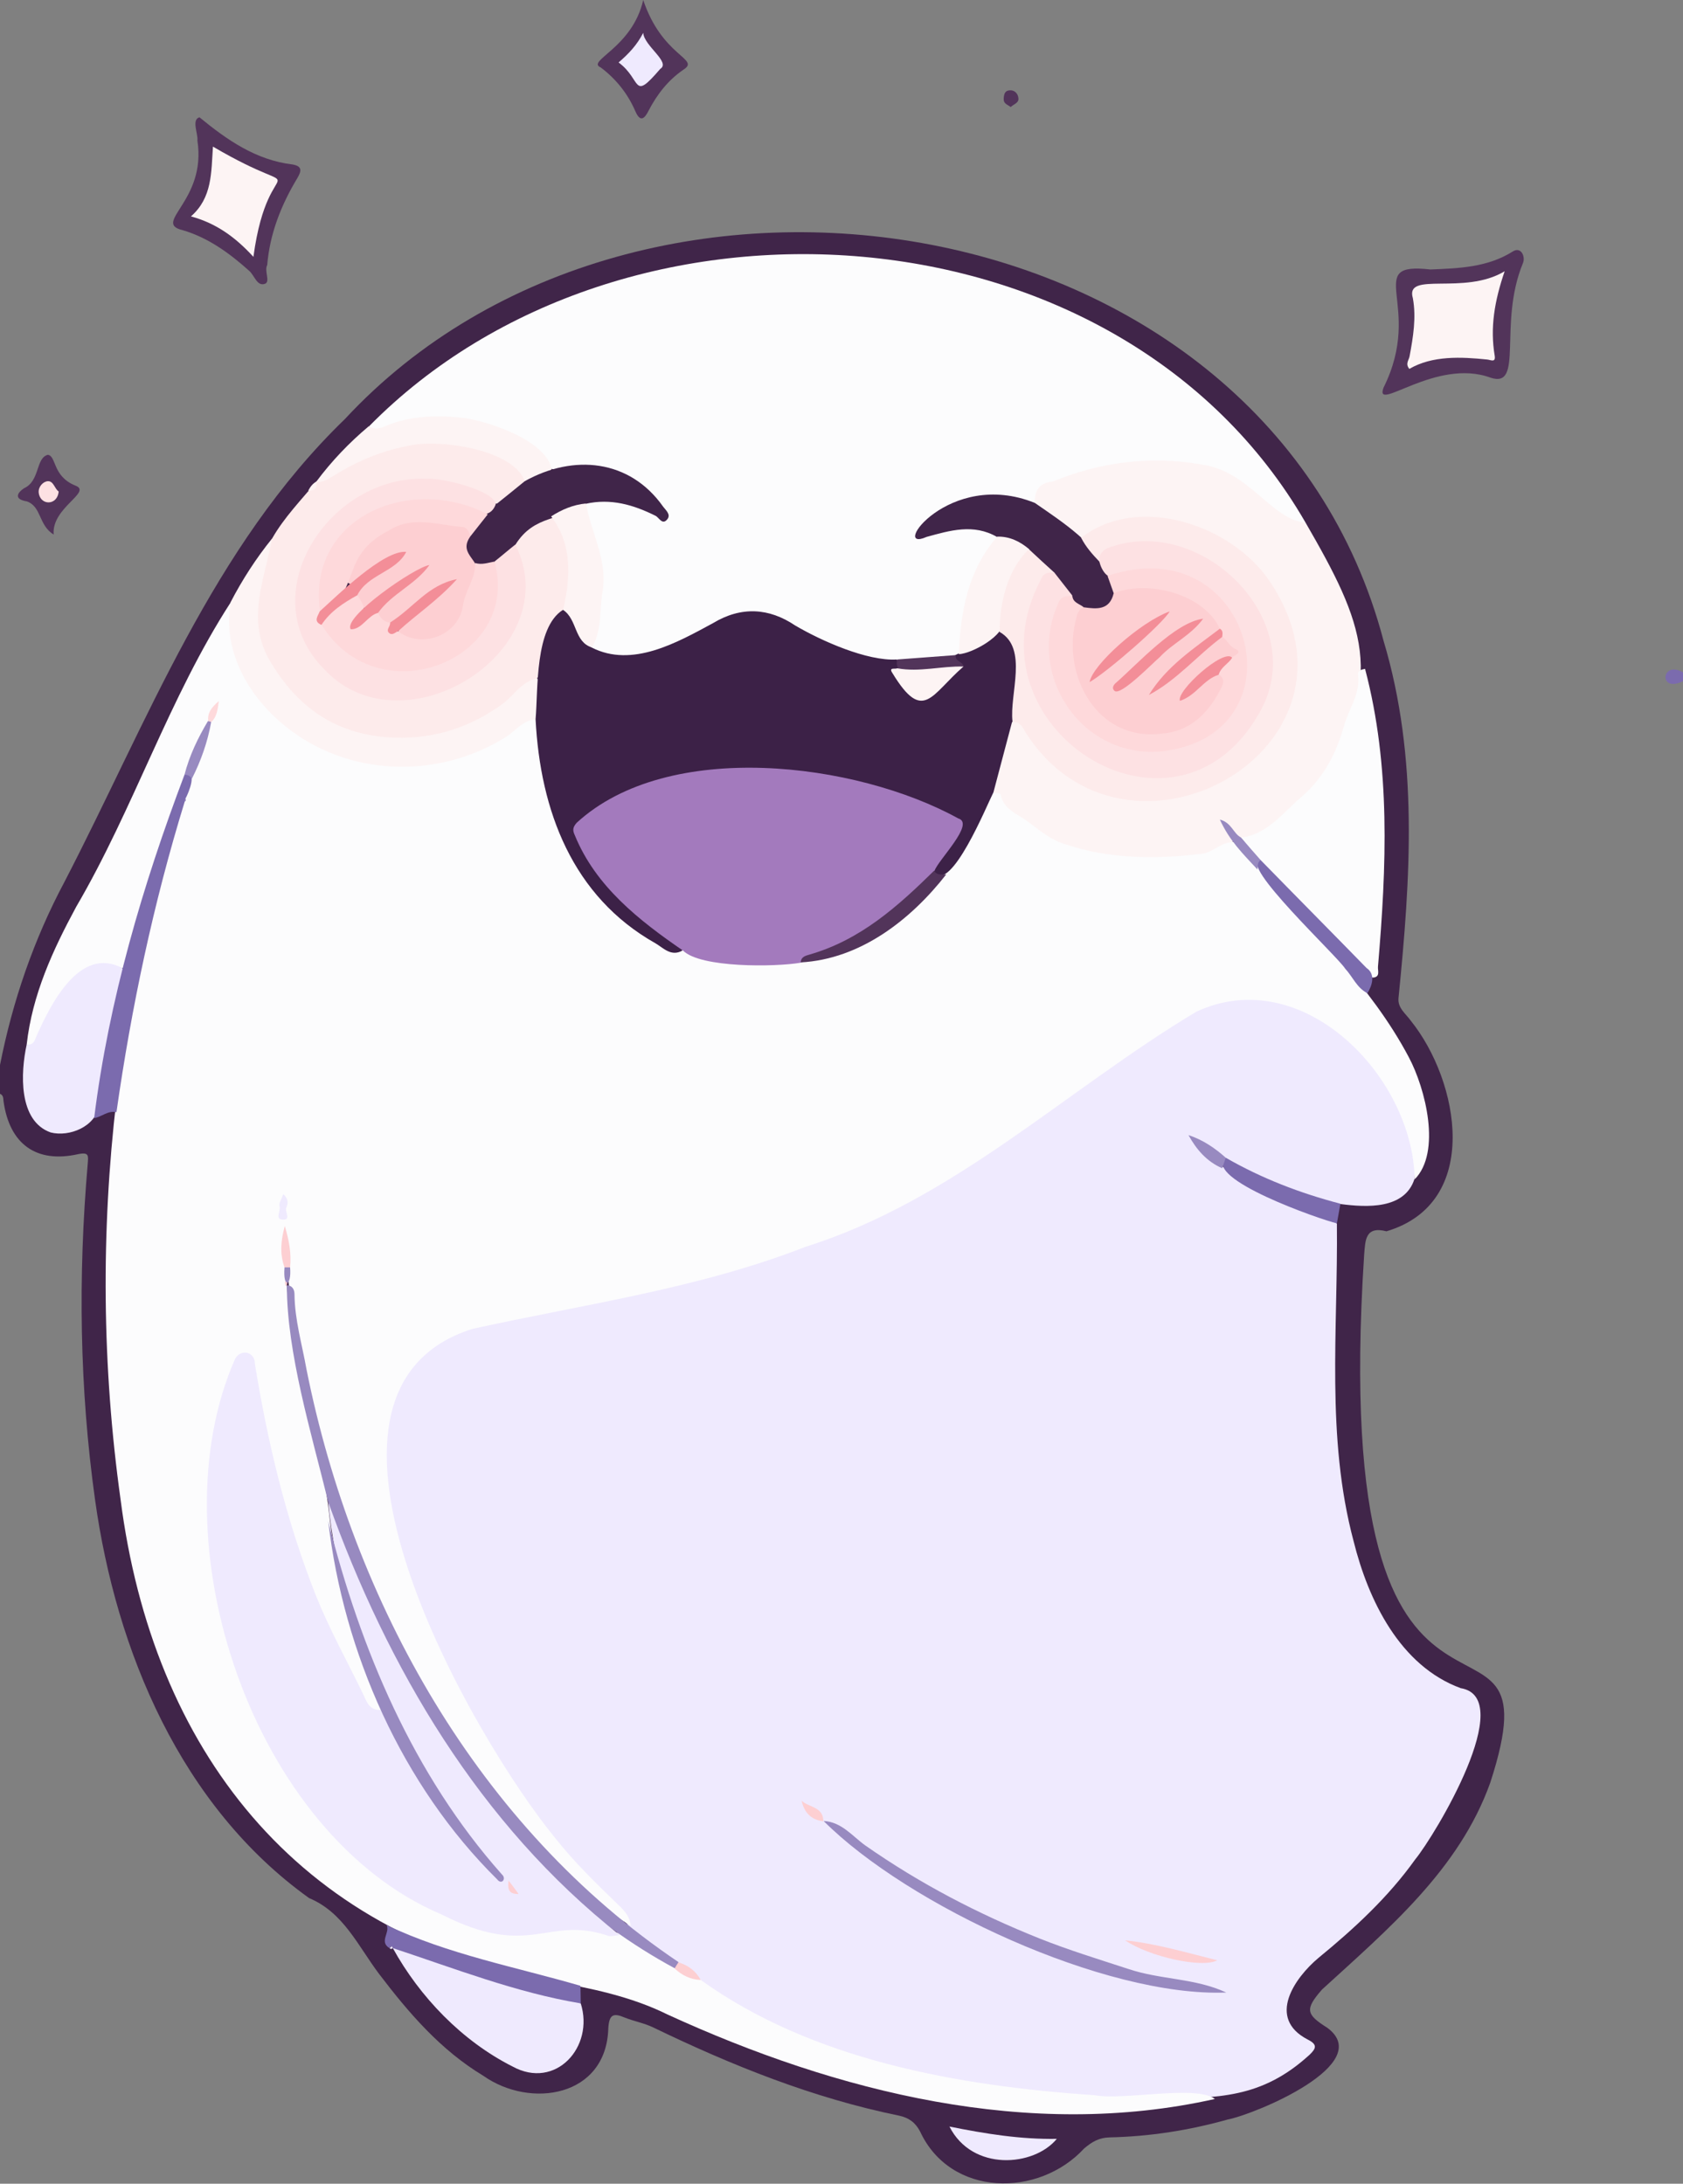 <?xml version="1.0" encoding="utf-8"?>
<!-- Generator: Adobe Illustrator 27.9.0, SVG Export Plug-In . SVG Version: 6.00 Build 0)  -->
<svg version="1.1" baseProfile="tiny" id="Layer_1" xmlns="http://www.w3.org/2000/svg" xmlns:xlink="http://www.w3.org/1999/xlink"
	 x="0px" y="0px" viewBox="0 0 573.8 744.7" overflow="visible" xml:space="preserve">
<rect x="0" y="0" width="573.8" height="744.7" fill="#808080" stroke="none"/>
<g>
	<path fill="#402549" d="M0,363.2c4.3-21.8,11.5-42.8,22-62.5c28.3-54.6,50.5-114.2,95.6-157.8c100.9-108.8,314.5-74.8,354.1,75.6
		c12,40,9.2,81,5.1,121.9c-0.3,3.4,2.5,5.3,4.2,7.7c16.5,20.5,24.3,62.1-8.3,71.8c-7.3-1.9-7.2,3.2-7.6,7.9
		c-12.7,195.5,67.7,104.1,43,180.1c-10.6,29.7-34.9,50-57.4,70.6c-5.8,6.7-5.5,8.4,1.8,13c16.7,12.3-24.3,29.4-33.9,31.3
		c-13.2,3.7-26.6,5.8-40.3,6.1c-3.5,0.1-5.9,1.4-8.7,3.8c-15.5,16.8-45.5,16.6-55.9-5.8c-1.6-3.1-3.9-4.7-7.1-5.4
		c-29.4-6-57-17.1-83.9-30.1c-3.1-1.5-6.6-2.1-9.8-3.4c-3.8-1.6-5.2-1-5.5,3.6c-0.6,23.6-26.6,27.6-42.6,16.3
		c-14.6-8.8-25.4-21.4-35.6-34.8c-7.2-9.6-12.1-20.9-23.8-25.8c-43.7-31.3-65.8-84.2-73-135.9c-5.3-38-5.8-76.2-2.5-114.4
		c0.2-2.8,0.6-4.2-3.3-3.4c-14.3,3.2-23.4-3.5-25.4-18.1c-0.1-0.9,0-2-1.2-2.5C0,369.9,0,366.6,0,363.2z"/>
	<path fill="#7B6BAE" d="M573.8,232.3c-8.5,4.2-7.4-7.3,0-3C573.8,230.3,573.8,231.3,573.8,232.3z"/>
	<path fill="#52345A" d="M487.7,91.9c9.7-0.4,19.4-0.7,28-6.1c2.9-1.9,4.5,1.8,3.5,4c-8.5,20.7,0.5,42.8-11,39
		c-18.7-6.9-39.8,12.3-36.5,3.4C485.7,104.1,464.2,89.2,487.7,91.9z"/>
	<path fill="#52345A" d="M68,40c9.4,7.7,19.2,14.6,31.8,16.1c3.3,0.6,3,2.2,1.6,4.6c-5.5,9.1-9.4,18.9-10.3,29.7
		c-1.1,2,1.2,5.7-0.8,6.4c-2.7,0.9-3.5-2.8-5.3-4.4c-6.7-6-13.9-11.3-22.7-13.9c-10.6-2.5,8.2-9.9,5-30.6C67.6,45.7,65.2,40.8,68,40
		z"/>
	<path fill="#52345A" d="M219.3,0c6.5,19.4,19.5,20,13.8,23.7c-5.3,3.6-9.1,8.5-12,14.1c-1.3,2.6-2.8,4.1-4.5,0.1
		c-2.6-6-6.6-11-11.8-14.9C199.7,20.8,215.6,16.4,219.3,0z"/>
	<path fill="#52345A" d="M18.3,182.3c-5.2-3.2-4.1-9.5-9.1-11.3c-4.9-0.8-3-3.2-1-4.5c5.5-2.5,3.9-10.3,8.1-11.4
		c3,0.4,1.5,7.3,9.4,10.5C31.6,167.8,17.5,173.1,18.3,182.3z"/>
	<path fill="#52345A" d="M344.6,36.5c-1.2-0.9-2.5-1.1-2.4-2.9c0.1-1.7,0.5-2.9,2.5-2.8c1.5,0.1,2.4,1.4,2.5,2.6
		C347.5,35.1,345.6,35.5,344.6,36.5z"/>
	<path fill="#EFEAFE" d="M482.2,402.2c-3.4,10.2-16.1,9.6-25.2,8.4c-2.4,1-4.6,0-6.7-0.7c-16.3-4.6-29.6-11.6-43.7-21.4
		c12,13.3,27.5,20.3,43.9,26.2c1.9,0.6,3.9,1.1,5.3,2.6c0.4,36.1-3.8,72.7,5.7,108.3c5,20.1,15.8,42.5,36.5,50.1
		c19.5,3.2-8.7,50.1-15.5,58.4c-9.2,12.9-20.8,23.6-33,33.6c-8.1,6.8-17.7,20.5-3.7,27.8c3.4,1.7,3,3,0.7,5.2
		c-16.5,15.1-31.2,14.6-51.7,15.2c-28.3,1.8-56.5-2.2-84-8.7c-25-6.8-52-14.7-72.4-30.6c-6.3-8.8-18.7-10.8-24.6-20.5
		c-39.9-41.6-98.3-123.3-78.4-183.6c6.7-20,30.8-21.9,48.6-25.4c21.3-4,42.5-8,63.3-14.3c57.3-15,104.6-50.4,151.5-84.8
		c16.4-10.2,38.3-12.2,55.3,1C469.1,361.7,485.8,381.3,482.2,402.2z"/>
	<path fill="#FCFCFD" d="M238.9,675.2c37.9,27.3,87.9,36.2,134.2,39.3c9.9,1.9,34.7-3.6,41.1,1.3c-63.3,14.2-128.8-2.3-186.6-28.8
		c-12.5-6.2-26.3-9-39.8-11.4C101,659.9,52,596.4,41.1,511.3C28.5,421,39.4,327,73.1,242.5c-13.4,27.9-20.9,58.6-30.7,87.7
		c-11.6-2.1-16.2,2.5-22.3,11.1c-3.5,2.7-6.3,18.4-11,14.9C11,339.2,18,324,26,309.2c19.6-33.5,31.6-71.2,52.6-103.7
		c1.5,0.8,1.3,2.2,1.2,3.5c-1.2,38.2,44,59,77,48.3c9-1,21.7-14.3,26-12.3c5.2,51.7,32.4,89.7,89.1,82c20.4-0.1,38-13.8,49.9-29.3
		c5.4-7.1,10.3-14.4,13.6-22.8c0.8-2.1,1.6-4.4,4.1-5.3c1.3-0.2,2.2,0.2,3.1,1.2c15.8,20.1,42.2,22.4,65.8,19.2
		c12.6-5.6,12.4-4.2,21,5.8c17.4,21.3,37.9,40.1,50.9,64.7c5.7,10.7,11.2,32.4,2,41.7c-0.5-35.1-38.2-74-74.4-57.2
		c-44.6,26.7-82.5,64.2-133.3,80.2C238,439.5,199,444.8,161,453.2c-67.9,21.6,0.4,139.8,28.6,174c6.4,8.1,13.9,15.3,21.2,22.4
		c2.1,2,4,4,4.2,7.1c-33-19.9-55.9-55.7-75.3-89c-24.7-44.8-38.7-95.2-42.9-145.6c0,32.8,12.4,64.5,15.7,96.6
		c2.5,20.4,8.2,39.9,16.5,58.8c0.8,1.9,2.4,3.8,0.9,6c-6.7,2.8-12.2-16.6-15.4-21.2c-15.1-29.7-22.7-62.5-28.8-95.1
		c0.2-4.4-3.9-5.3-5.5-1c-28.4,71.3,20.4,197.9,108.4,191.4c7.6-3.5,14.4,0.8,21.9,1.5C220.7,663.1,228.9,670.6,238.9,675.2z"/>
	<path fill="#FCFCFD" d="M125.9,145.3c86.6-87.9,255.8-77,319.2,32.9c-4.5,4.1-16.4-9.2-20.8-11.8c-17.5-11.7-40.7-9.2-59.6-2.6
		c-4.6,1.7-9.8,2.1-11.4,7.6c-2.1,1.6-4.1,0.3-6.2-0.3c-11.7-3.5-26.5-0.6-32.8,10.6c8.9-0.1,18.9-6.7,26.1,1.6
		c0.1,1.2-0.5,2.3-1.2,3.2c-9.2,10.5-8.8,24.2-11.9,36.7c-23.1,6.9-41.6,0.7-61.7-11.1c-17.5-8-31,11-48.2,12.1
		c-5.4,0.6-13.4,2.1-16.2-4c2.9-11.9,4.8-25.2,0.1-36.9c-9.9-21,13.5-12.5,24-8c-1.6-7.5-15.4-15.6-23-15.6
		c-4.9-0.7-10.1,2.1-14.7,0c-13.7-15.4-37.1-19.4-56.1-13C129.4,147.3,127.2,147.9,125.9,145.3z"/>
	<path fill="#FDF4F4" d="M352.8,171.5c-0.1-4.3,1.6-6.9,6.2-7.3c15.9-6.6,33.4-8.9,50.6-5.8c16.4,2.2,24,19,35.5,19.8
		c20,34.6,27.5,52.5,5.4,88.5c-6.9,5.4-24,28.7-31.7,15.6c0.3,1.9,2.3,3,1.3,4.9c-3.8,0.1-6.4,3.3-10,3.9c-15.5,2-32,1.9-46.9-3.2
		c-4.6-1.3-8.7-4.6-12.6-7.6c-3.5-2.7-8.5-4.1-9.5-9.5c-0.1-0.3-1.5-0.3-2.3-0.5c-0.9-1.8-0.4-3.7,0.1-5.4c2.8-6,2.1-14.1,6.5-19.1
		c2.7-0.7,3.9,1.1,5.1,3c14.3,23.7,50.4,31.5,73.4,12.5c35.2-28.6,9.5-83.4-31.8-83.4c-7.8-0.4-16.1,0-22.6,5.8
		c-1.1,0.2-2.1,0-2.8-0.7C362.4,178.8,356.3,176.7,352.8,171.5z"/>
	<path fill="#FDEBEB" d="M92.8,183.6c4.1-7.2,10-13.2,15.1-19.4l0,0c9.6-6.1,19.4-11.5,30.8-13.5c9.5-2.8,39.7,1.6,41,13.1
		c-3,3.5-5.6,7.7-10.9,8c-36.2-25.9-90.1,22.6-56.1,56.6c17.5,16.8,46.9,9.3,59.4-10.1c5.9-9.2,7.7-19,3.4-29.4
		c-1.8-6.7,7.9-12.9,13.1-12.9c8.5,8.6,8,21.7,4.1,32.1c-5,4.8-5.8,11.4-7.2,17.6c-0.3,8.1-16,16.3-22.6,21
		C123.2,269,68.2,230.1,92.8,183.6z"/>
	<path fill="#FCFCFD" d="M423.1,285.6c9.1-0.9,14.8-9.1,21.4-14.5c7-6.4,11.2-14.5,13.7-23.5c1.6-5.8,5.7-11,4.8-17.5
		c-0.2-1.4,1.2-1.8,2.4-2c8.8,33.3,7.3,67.6,4.4,101.6c-0.1,1.4,0.9,3.6-1.9,3.7C453.2,317.5,435.5,303.2,423.1,285.6z"/>
	<path fill="#FDF4F4" d="M92.8,183.6c-3,15.4-9.5,29.3,0.6,44c8.7,13.8,21.2,22.5,38.4,23.8c14.6,1.1,27.5-2.7,39.2-11.1
		c4.1-2.9,6.7-7.9,12.2-9c1.8,4.8,2.5,9.5-0.6,14c-4.1,0.3-6.6,3.6-9.6,5.7c-22.3,14.3-52.1,14.2-73.6-1.7
		c-13.6-10-23.8-26.3-20.8-43.9C82.6,197.7,87.3,190.4,92.8,183.6z"/>
	<path fill="#EFEAFE" d="M198,683.2c4.7,14.9-8.6,29.6-23.3,21.5c-17.2-8.7-31.6-23.7-40.8-40.4c2.1-1.7,4.2-0.3,6.1,0.4
		C158.5,673.2,179.1,676.1,198,683.2z"/>
	<path fill="#EFEAFE" d="M9.1,356.2c2.2,0.3,2.7-1.2,3.3-2.8c4.8-10.8,14.8-31.1,29.4-23.2c1.2,1.3,0.8,2.8,0.5,4.2
		c-3.2,14.2-6.3,28.4-8.6,42.8c-1.2,7-10,10.6-16.4,9C6.2,382.3,7,365.8,9.1,356.2z"/>
	<path fill="#FDF4F4" d="M178.9,164.1c-3.8-10.9-29.5-14.6-40-12c-9.6,1.8-18.2,5.7-26.4,10.9c-1.4,0.9-2.9,1.5-4.7,1.3
		c5.2-7,11.3-13.4,18-19c1.9,1.4,3.8,0.8,5.6,0c8.8-3.7,18.2-3.8,27.3-2.7c8.7,1.4,27.4,7.7,29.4,17.4
		C185.6,162.6,182.9,164.7,178.9,164.1z"/>
	<path fill="#7B6BAE" d="M32.1,381.3c5-40.2,16.5-79.3,30.8-117.1c4.7-1.8,1.4,6.3,0.3,8.2c0.2,0.4,0.2,0.7-0.2,0.9
		c-10.7,34.7-18.2,70.2-23.3,106C36.8,378.6,34.7,380.9,32.1,381.3z"/>
	<path fill="#7B6BAE" d="M198,683.2c-22.1-3.7-43-11.9-64.2-18.9c0,0,0.1,0,0.1,0c-0.4-0.7-0.8-0.4-1.2,0c-3.5-2.2,0.4-5.3-0.9-7.8
		c21,10,44.1,14.3,66.1,20.7C197.9,679.2,198,681.2,198,683.2z"/>
	<path fill="#7B6BAE" d="M429.8,293.3c12,12.3,24.1,24.5,36.1,36.8c3.1,2.1,2,5.9,0.3,8.6c-3.6-1.8-5-5.6-7.6-8.4
		C456,326.1,421.8,294.2,429.8,293.3z"/>
	<path fill="#7B6BAE" d="M417.9,394.8c12.3,7.1,25.4,12.1,39.1,15.7c-0.4,2.2-0.8,4.5-1.2,6.7C450.2,415.9,410,401.9,417.9,394.8z"
		/>
	<path fill="#EFEAFE" d="M323.7,725.2c12.4,2.5,24.3,4.4,36.6,4.2C352.5,738.9,331.5,740.6,323.7,725.2z"/>
	<path fill="#FDF4F4" d="M107.9,164.2c0.3,2.1-0.5,3.3-2.8,3.1C105.8,166,106.6,164.9,107.9,164.2z"/>
	<path fill="#EFEAFE" d="M132.8,664.3c0.3-0.2,0.6-0.4,0.8-0.6c0.1,0.2,0.2,0.4,0.3,0.7C133.5,664.7,133.1,664.7,132.8,664.3z"/>
	<path fill="#FDF4F4" d="M513,92.5c-3.5,10.2-5,19.3-3.4,28.8c0.4,2.5-1.4,1.4-2.6,1.3c-8.8-0.9-18.6-1.4-26.5,3.2
		c-1.5-1.8-0.1-3,0.1-4.4c1.2-6.5,2.3-13.1,1.1-19.7C478.9,92.3,499.1,100.9,513,92.5z"/>
	<path fill="#FDF4F4" d="M65.1,73.8c7.3-6.4,6.9-15,7.5-23.8c35.1,20.6,19.1-1.8,13.8,37.6C80.2,80.8,73.6,76.1,65.1,73.8z"/>
	<path fill="#EFEAFE" d="M210.9,21.3c3.5-3,6.3-6,8.4-10.1c0.3,4.5,9.5,10,5.8,12.3C215.4,34.8,219,27.3,210.9,21.3z"/>
	<path fill="#FDE1E3" d="M20,167.6c-0.4,4.9-6.3,4.9-6.8,0.4c-0.2-2,1.5-3.8,3.1-3.9C18.3,164,18.6,166.7,20,167.6z"/>
	<path fill="#988AC0" d="M111.9,512.2c-5.8-23.7-14.1-50.8-14.1-73.9c2,0.1,2.6,1.6,2.6,3.1c0.1,8.8,2.6,17.1,4.1,25.6
		c15.9,79.5,58.6,156.2,126.8,202.1c0.1,1-0.4,1.7-1.3,2.1C170.6,639.2,131.4,575.5,111.9,512.2z"/>
	<path fill="#988AC0" d="M280.8,621c6.2,0.3,9.9,5.3,14.3,8.4c18.6,13,38.4,23.3,59.4,31.7c9.8,3.9,19.9,7,30,10.3
		c11.2,3.8,22.8,3.1,33.6,8.1C376.7,681.1,309.6,649.8,280.8,621L280.8,621z"/>
	<path fill="#FDCFD2" d="M383.6,661.7c10.5,1.1,20.6,4.1,31.4,6.8C409.9,671.3,391.8,667.3,383.6,661.7z"/>
	<path fill="#988AC0" d="M417.9,394.8c-0.4,1.2-0.8,2.4-1.2,3.6c-5.3-2.3-8.8-6.4-11.5-11.3C410.1,388.7,414.2,391.5,417.9,394.8z"
		/>
	<path fill="#FDCFD2" d="M280.7,621.1c-4.2-0.5-6.5-3-7.4-7C275.8,616.4,280.7,616.1,280.7,621.1C280.8,621,280.7,621.1,280.7,621.1
		z"/>
	<path fill="#FDCFD2" d="M230,671.3c0.4-0.7,0.8-1.4,1.3-2.1c3.3,1,5.9,2.9,7.6,6C235.4,675.1,232.5,673.6,230,671.3z"/>
	<path fill="#3C2147" d="M182.6,245.3c0.9-10.4-0.3-31.2,9.3-37.3c3.5-0.6,6.8,10,9.8,12.8c13.8,7.1,29.2-1.7,41.4-8.3
		c9.6-5.8,19.1-5.2,28,0.8c9,5.3,24.6,12.2,34.6,11.6c0.9,0.7,1,1.6,0.8,2.7c0.2,7.3,7.5,14.1,13,6.6c2.4-2.1,4.6-4.4,6.7-6.7
		c0.5-1.5-1.9-2.5-0.5-4.1c6.9-2.9,19.1-15.2,21.3-1.1c-0.3,4.4,2.3,22.5-1.9,23.7c-2.1,8.1-4.3,16.1-6.4,24.2
		c-2.3,4.5-14.4,34.3-20.4,27.5c-0.8-3.9,2.4-6,4.1-8.7c5.3-8.3,5.4-8.4-3.5-12.5c-29.6-13.3-64.1-16.5-95.7-9
		c-7.8,2.3-29.9,8.9-24.6,20.1c6.8,13.5,17.3,23.5,29.6,31.8c1.8,1.2,4.6,1.6,4.4,4.8c-3.8,2.1-6.4-0.9-9.1-2.5
		C195.1,305.7,184.2,276.4,182.6,245.3z"/>
	<path fill="#EFEAFE" d="M111.9,512.2c20.2,56.6,51.7,110.1,99.4,147.7c-1.5,0.1-3.3,0.7-4.4,0.1c-20.5-6.7-26.2,8.2-56.3-7.1
		c-64.4-27.2-97.9-127.4-70.4-189.6c2.1-3.5,6.8-2.2,6.7,1.8c4.4,27,10.7,53.5,20.8,79c4.6,11.5,10.6,22.3,16,33.4
		c1.2,2.5,2.1,5.9,6.1,5.6c2.7,0.9,3.4,3.4,4.4,5.7c8.6,18.7,20.1,35.5,34.5,50.2C139.7,602.3,116.3,558.9,111.9,512.2z"/>
	<path fill="#A37ABD" d="M232.9,324.2c-15-10.3-29.8-21.9-36.9-39.3c-0.8-1.7-0.8-2.7,0.6-4.3c31.2-28.7,95.3-20.7,130.1-1.5
		c5.9,1.7-6.9,14.2-8.1,17.9c-10.8,15.8-28.3,24.7-45.6,31.3C264.3,329.8,238.9,330.1,232.9,324.2z"/>
	<path fill="#988AC0" d="M111.9,518.7c11,43.8,29,86.5,59.2,120.5c1.7,1.5-0.1,3.7-1.6,1.7C137.1,608.9,117.1,563.6,111.9,518.7z"/>
	<path fill="#52345A" d="M273,328.2c0.1-2,1.8-2.3,3.1-2.7c17.3-5,30-16.4,42.4-28.6c0.9,1.7,2.6,1.3,4.1,1.3
		C310.5,313.7,293.3,327.1,273,328.2z"/>
	<path fill="#988AC0" d="M65.4,265.6c-0.5-1-1.4-1.4-2.5-1.4c1.7-6.6,4.6-12.6,8-18.3c0.4-0.1,0.8,0,1.1,0.3
		C70.8,253,68.5,259.5,65.4,265.6z"/>
	<path fill="#988AC0" d="M429.8,293.3c-1.2,0.8-0.9,2.1-1.1,3.2c-5.1-5.5-9.5-9.8-12.8-17c4,1,4.6,4.8,7.2,6.1
		C425.3,288.2,427.6,290.8,429.8,293.3z"/>
	<path fill="#FDCFD2" d="M97,432.2c-1.7-4.7-1.2-9.4,0.1-14.1c1.4,4.7,2.3,9.3,1.8,14.1C98.2,432.8,97.6,432.8,97,432.2z"/>
	<path fill="#EFEAFE" d="M96.6,407.2c1.9,1.8,1.6,3.4,1,4.6c-0.6,1.4,1.9,4.4-1.4,4.1c-2.5-0.2-0.4-3-0.9-4.6
		C95,410.3,96,408.9,96.6,407.2z"/>
	<path fill="#FED9DB" d="M72.1,246.2c-0.4-0.1-0.7-0.2-1.1-0.3c-0.3-2.7,1-4.6,3.6-6.8C74.2,242.2,73.9,244.4,72.1,246.2z"/>
	<path fill="#988AC0" d="M97,432.2c0.6,0,1.3,0,1.9,0C99.5,438.7,96.4,439.7,97,432.2z"/>
	<path fill="#FDCFD2" d="M97.1,437.1c0.3,0,0.6,0.1,0.8,0.3c0,0.5,0,1-0.6,1.1C97.3,438.1,97.2,437.6,97.1,437.1z"/>
	<path fill="#988AC0" d="M63,273.3c-0.1-0.3,0-0.6,0.2-0.9C63.2,272.7,63.4,273.1,63,273.3z"/>
	<path fill="#402549" d="M352.8,171.5c10,6.9,20.5,13.7,26.1,24.8c7.4,10.6-8.2,17.7-14.6,7.7c-4.1-6-9.1-11.2-14.5-16
		c-2.8-2.7-7.4-1.7-9.9-4.9c-8-4.6-16-2.2-24,0C303.1,188.8,323.5,159.7,352.8,171.5z"/>
	<path fill="#402549" d="M178.9,164.1c16.6-9.3,35.8-7.5,47.2,8.7c1,1.3,2.7,2.7,1.4,4.3c-1.7,2.1-2.8-0.6-4-1.2
		c-7.6-3.8-15.3-6-23.8-4.1c-8.2,5.9-17.5,3.5-24,14c-1,3.9-4.4,5.3-7.3,7.4c-6.6,2.1-13-3.6-9.6-10.4c2.2-2.5,7-10.7,10.2-10.7
		C172.4,169.4,175.7,166.7,178.9,164.1z"/>
	<path fill="#FDF4F4" d="M187.9,176.1c3.6-2.3,7.5-4,11.9-4.4c1.8,10.4,7.7,19.7,5.5,30.8c-0.9,6.2-0.1,12.6-3.5,18.3
		c-6.1-1.9-4.9-9.5-9.8-12.8C194.5,196.9,195.2,185.6,187.9,176.1z"/>
	<path fill="#FDF4F4" d="M340,183c4.2-0.1,7.7,1.6,10.9,4.3c0.4,2.7-2.2,3.8-3.2,5.9c-2.6,5.9-4.9,11.8-5.5,18.3
		c0.5,5.1-10.5,11.3-15.3,11.6C327.5,208.5,330,194.5,340,183z"/>
	<path fill="#52345A" d="M325.9,223.4c-0.5,2.2,2.4,2.1,2.6,3.9c-4.4,2.2-24.7,6.4-22.6-2.4C312.5,224.4,319.2,223.9,325.9,223.4z"
		/>
	<path fill="#FDEBEB" d="M340.8,215.5c0-10,2.7-21.3,10-28.2c2.9,2.7,5.8,5.4,8.7,8c-35.9,45.1,38.2,98.4,67.7,48.8
		c21.1-30.4-22.5-73.8-52.4-52.6c-2.4-2.5-4.6-5-6.2-8.1c19.7-15.3,51.4-4.2,64.2,14.7c38.5,57.2-49.4,106-83.5,51.1
		c-0.8-1.8-2-3-4.1-3.1C344.1,236.7,350.7,221.1,340.8,215.5z"/>
	<path fill="#FDE1E3" d="M168.6,191.5c2.4-1.9,4.7-3.9,7.1-5.8c18,36.1-37.9,71.1-64.8,42.9c-25.8-25.4,1.3-66.9,34.6-65.3
		c4.7-0.5,23.1,3.9,23.5,8.7c-2.2,6.1-9.2,2.5-13.5,1.3c-22.7-8.4-48.6,9.6-45.6,34.2c-0.1,1.8-1.5,3.9,1.1,5.2
		c10,14.5,28.7,20.6,43.5,10C166.4,216.2,169.4,204.6,168.6,191.5z"/>
	<path fill="#FDF4F4" d="M305.9,227.9c7.6,1.4,15-0.8,22.6-0.6c-11,9.5-13.7,19.5-24.2,2.3C302.8,227.4,305.2,228.3,305.9,227.9z"/>
	<path fill="#FDCFD2" d="M173.4,641.3c1.7,2.3,2.6,3.4,3.4,4.6C174.4,645.9,172.8,645.3,173.4,641.3z"/>
	<path fill="#FDE1E3" d="M374.8,191.5c-0.3-3,1.9-4.4,4-5c31.8-10.9,68.5,26.2,50.4,56.9c-29,50.7-100.9,4.5-74.4-45.6
		c0.9-2.5,2.6-2.7,4.7-2.5c2,2.6,4.1,5.2,6.1,7.8c-5.3,4.5-6.9,10.5-6,17.1c-2.7,29.7,39.1,49.6,59.5,21.4
		c16.4-23.8-11.9-54.5-37.7-44.9C377.7,198.1,375.6,194.6,374.8,191.5z"/>
	<path fill="#FDCFD2" d="M369.5,207.1c4.4,0.6,8.8,1.1,10.2-4.8c9.7-8.2,32.8,0.6,37.1,11.1c-0.1,2.3-1.8,3.4-3.5,4.5
		c-7.5,5-14.1,11-20.1,17.7c8.6-5.5,14.4-15.1,24-18.8c3,1.7,10,6.4,3.4,8.2c-7.6,0.5-11.2,6.5-16.6,11.5c5.2-2.1,7.1-8.5,12.8-6.4
		c1.8,2.2,0.9,4.4,0,6.6c-19.1,32.2-59.6,8.2-51.5-25C365.6,209.6,366.2,206.9,369.5,207.1z"/>
	<path fill="#FED9DB" d="M369.5,207.1c-1.6,0.6-2.2,2-2.5,3.5c-5.4,19.3,6.9,42.3,28.9,39.6c9.7-0.7,15.8-6.7,20.1-14.9
		c0.9-1.7,2-3.7-0.5-5.3c-1.7-5.3,10.6-6.6,5.5-8.8c-2-0.9-2.6-3-4.3-4c-1-0.7-0.2-2-0.8-2.8c-5.5-11.9-24.4-16.7-36.2-12.1
		c-0.7-2-1.4-3.9-2.1-5.9c49.8-16.9,68,54.9,17.8,59.9c-27.2,2-45.8-26.7-34.4-51c1-2.2,2.8-2,4.6-2.1
		C365.8,205.6,368.1,205.9,369.5,207.1z"/>
	<path fill="#FDCFD2" d="M160.3,183c-3.4,4.9,1.1,6.9,2.5,10.8c-2.3,9.2-3.7,19-13.2,24.4c-5.3,3-9.5,2.4-13.7-2.2
		c-0.9-4.4,12.7-12.1,15.7-16.1c-7.1,3.3-11.6,10.8-19,13.1c-13.3-4,7.3-14.3,11-18.6c-7.3,3.2-12.2,10.9-19.7,13
		c-8.7-7.9,7.2-12.9,11.7-17.5c-4.4,1.5-7.9,4.5-11.7,7.2c-1.6,1.2-3.2,3.8-5.7,1.2c-0.6-1.9,0.1-3.6,0.8-5.3
		c6.1-14.3,23.1-18.6,37.1-15C158.9,178.5,160.9,179.7,160.3,183z"/>
	<path fill="#FED9DB" d="M128.9,209c0.8,1.8,2,3.2,4.1,3.3c6.6,10,23.3,6.2,24.9-6.1c0.8-5,4.3-9,4.1-14.2c2.3,0.7,4.4-0.1,6.6-0.5
		c9.2,33.6-39.7,52.9-59,21.5c0.8-4.4,7-9.5,12.2-10.1c3.1,4.9,3,4.9-0.3,9.4C124.3,212,125.4,207.8,128.9,209z"/>
	<path fill="#FED9DB" d="M160.3,183c-0.3-1.6-1-3.1-2.6-3.3c-8.4-0.6-17-4-25.1,1.2c-17.6,9-8.8,21.5-23.5,27.5
		c-4.5-31.7,30.4-46.9,57.2-33C164.2,178,162.3,180.5,160.3,183z"/>
	<path fill="#F38E98" d="M109,208.5c6-5.4,21.8-21,29.5-20.3c-3.5,6.9-13.1,7.6-16.7,14.8c-4.7,2.6-9.2,5.5-12.2,10.1
		C106.7,211.9,108.4,210.1,109,208.5z"/>
	<path fill="#F38E98" d="M410.2,211c-4.3,5.8-10.5,8.4-14.8,13.1c-2.5,2.1-12.9,12.9-15.3,11.6c-1.1-0.8-0.6-1.9,0.1-2.6
		C387.7,226.6,400.6,212.2,410.2,211z"/>
	<path fill="#F38E98" d="M398.8,208.5c-2.4,4.2-21.2,20.6-27.3,24.1C372.4,226.8,388.8,212.1,398.8,208.5z"/>
	<path fill="#F38E98" d="M415.9,214.4c1.2,0.7,0.9,1.8,0.8,2.8c-8.5,6.3-15.4,14.7-25,19.8C397.7,227.2,407.1,221.1,415.9,214.4z"/>
	<path fill="#F38E98" d="M420.1,224.3c-1.3,2.1-3.9,3.2-4.6,5.8c-5.2,1.6-7.7,7.1-13.2,8.9C400.9,235.7,417.3,220.9,420.1,224.3z"/>
	<path fill="#F38E98" d="M128.9,209c-3.6,0.9-5.5,5.7-9.3,5.6c-2.9-4.1,22-21.3,26.8-21.9C141.6,199.4,133.6,202.4,128.9,209z"/>
	<path fill="#F38E98" d="M135.8,215.2c-1,0.4-2,1.6-3.1,0.7c-1.3-1.1,0.5-2.3,0.3-3.6c8.1-5.1,12.8-12.8,22.8-14.8
		C149.2,204.8,142,209.5,135.8,215.2z"/>
</g>
</svg>
